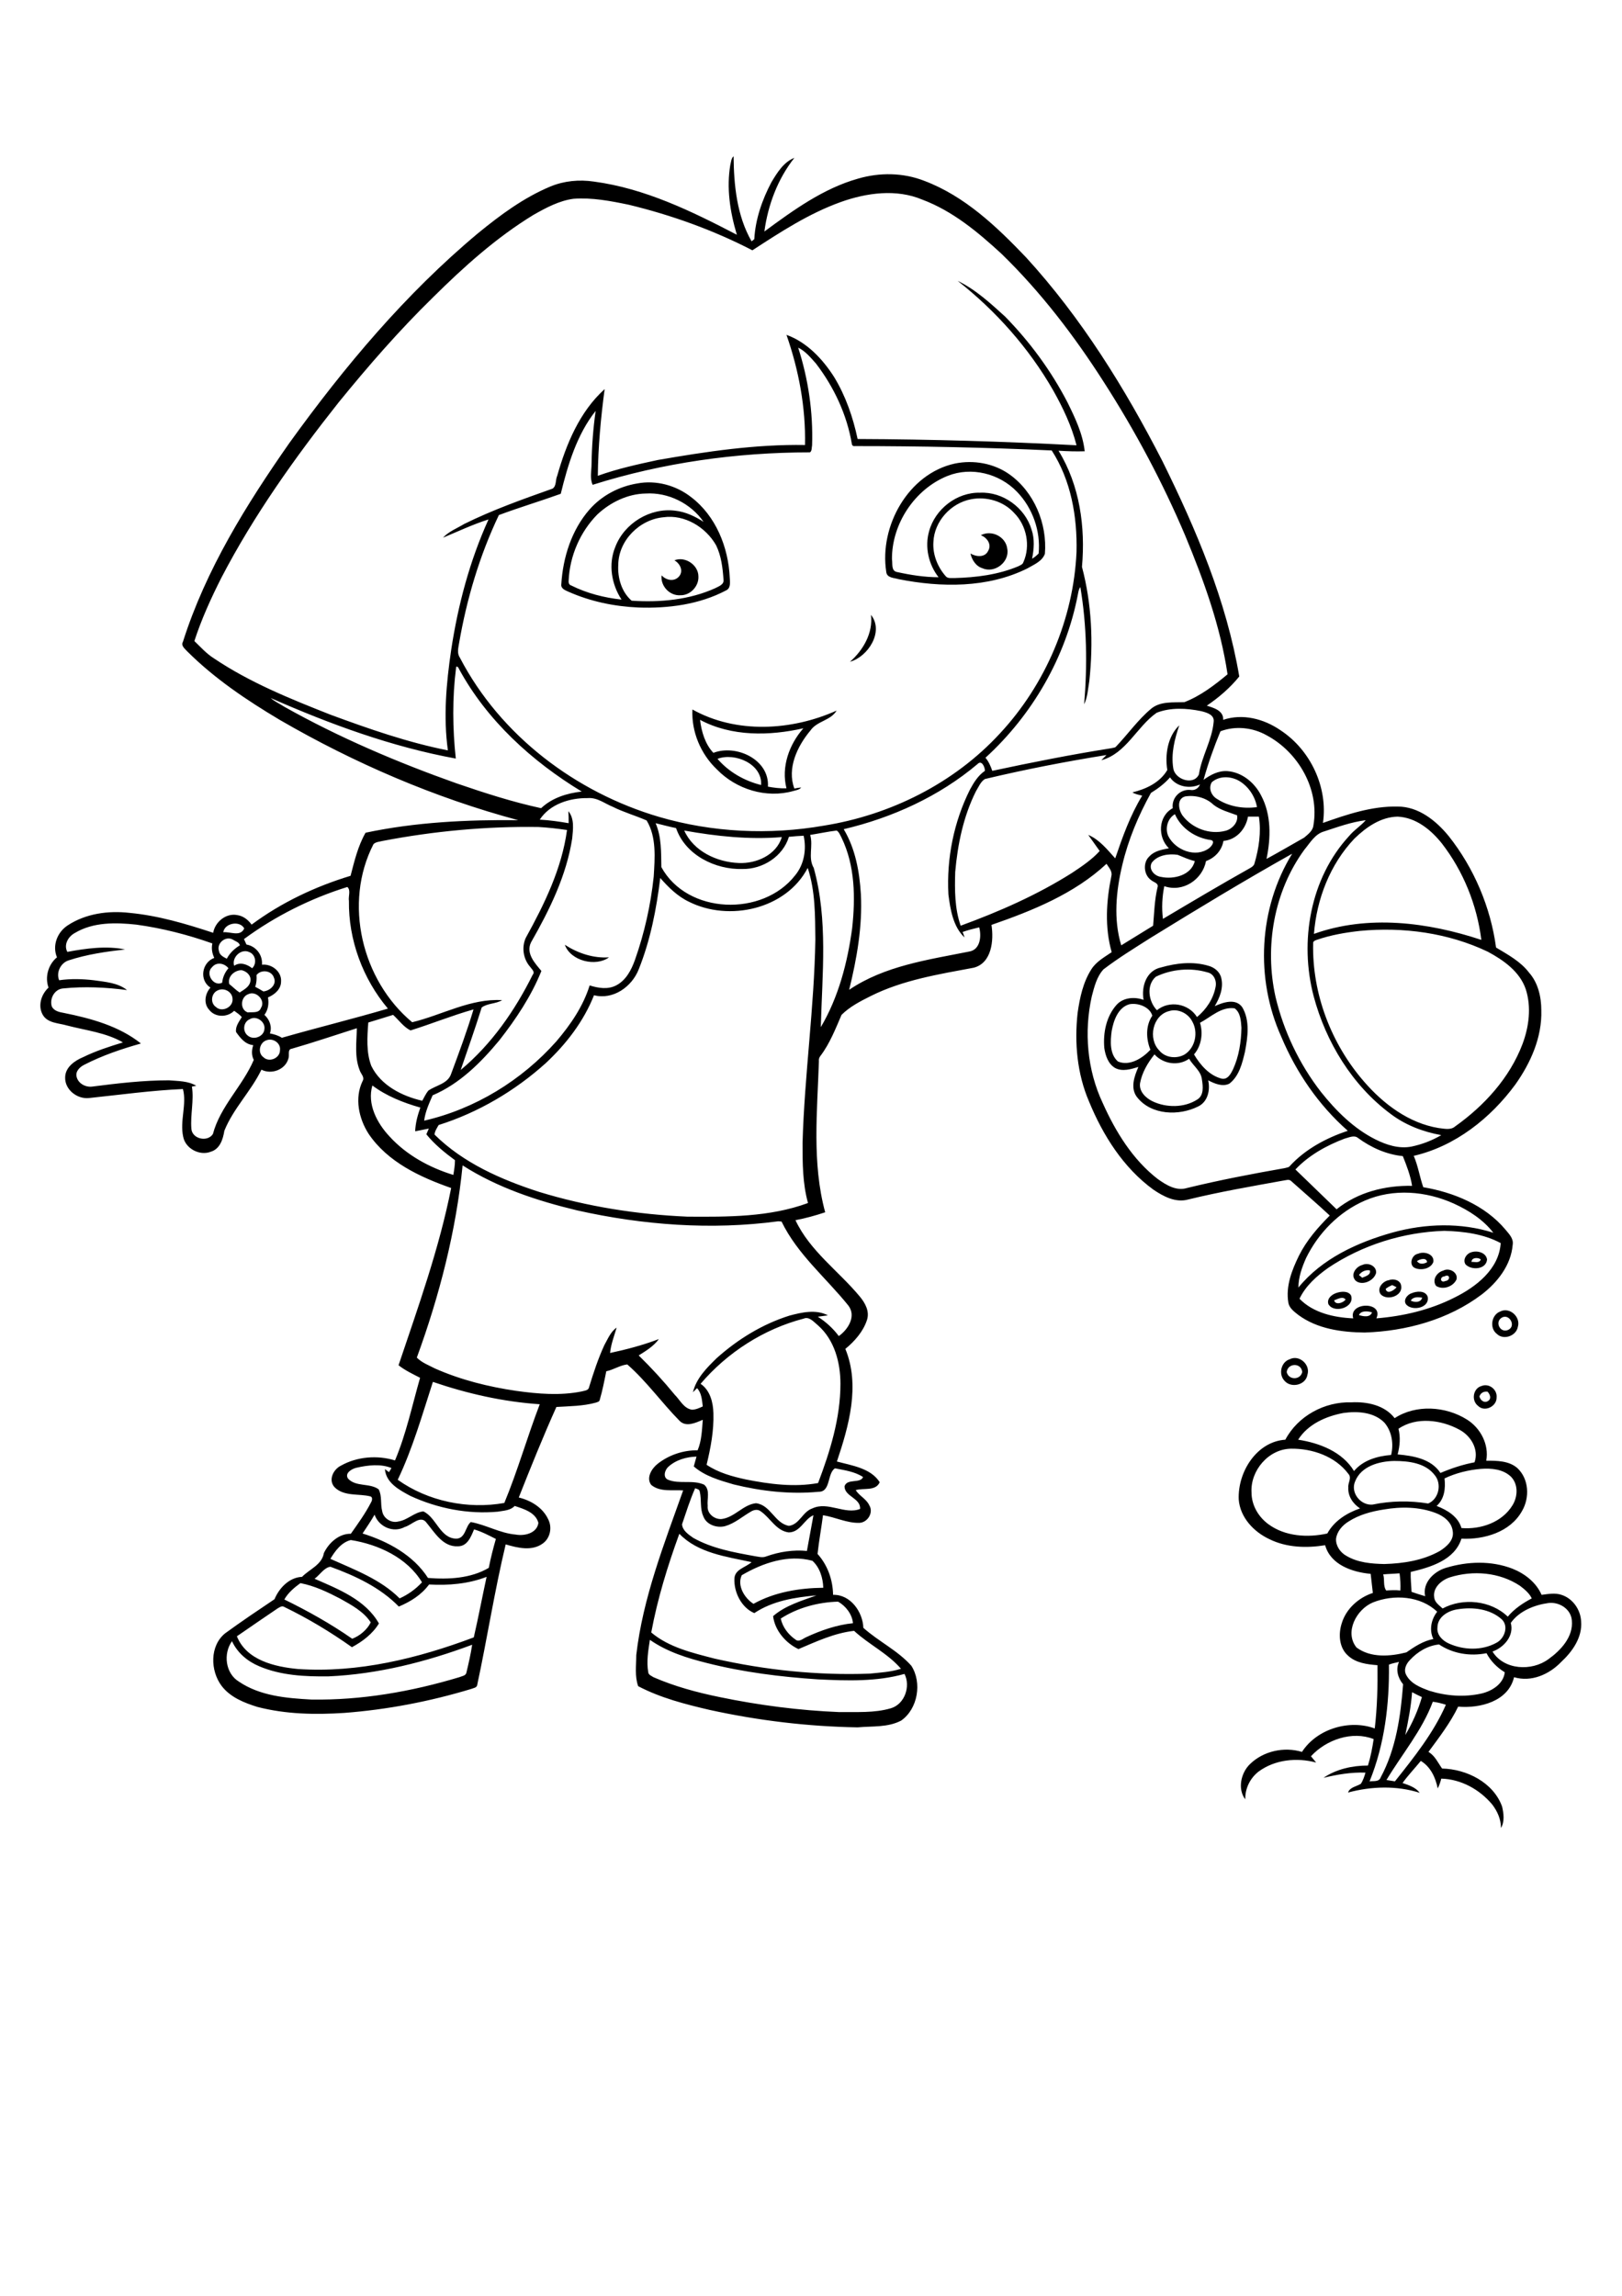 <?xml version="1.0" encoding="utf-8"?>
<!-- Generator: Adobe Illustrator 21.0.2, SVG Export Plug-In . SVG Version: 6.00 Build 0)  -->
<svg version="1.2" baseProfile="tiny" id="Layer_1" xmlns="http://www.w3.org/2000/svg" xmlns:xlink="http://www.w3.org/1999/xlink"
	 x="0px" y="0px" viewBox="0 0 595 842" overflow="scroll" xml:space="preserve">
<g>
	<path d="M525.6,624.1c-3.9,10.5-11.3,19.2-17,28.7c1,0.2,2.1,0.3,3.1,0.5c7-8.8,14.2-17.8,18.7-28.1
		C528.8,624.7,527.2,624.3,525.6,624.1 M518,620.6c-0.4,5.3-1.4,10.5-2.5,15.7c2.6-4.3,4.7-9.1,6.1-13.9
		C520.3,621.8,519.1,621.2,518,620.6 M509.5,610.5c0.2,14.5-1.6,29.3-7.1,42.8c1.4-0.2,3.5,0.3,4.1-1.5c5.6-10.4,7.3-22.4,8.2-34.1
		c-1.9-2.3-2.8-5.4-1.5-8.2C512,609.8,510.7,610,509.5,610.5 M517.3,608.7c-1.4,1.4-2.5,3.5-1.5,5.5c1.7,3.3,5.3,4.7,8.6,5.9
		c6.1,1.9,12.7,2.4,19,1c3.9-0.9,8.1-3.5,8.6-7.8c-2.8-1.7-5.2-4.1-6.7-7c-6,1.2-12.3,0.2-17.4-3.2
		C523.7,603.5,520,605.8,517.3,608.7 M534.7,590.2c-3.5,0.5-7.4,2.8-7.4,6.7c-0.3,2.8,2,4.9,4.3,5.9c5.4,2.4,12,2.6,17.3-0.3
		c3-1.5,4.7-6.2,1.9-8.7C546.5,590,540.2,589.3,534.7,590.2 M554.2,595.2c1.3,4.7-2.5,9-6.7,10.5c4.2,6.8,14.4,7.3,20.5,2.8
		c4.5-3.2,9.2-8.2,8.6-14.2c-0.3-4.2-4.6-6.9-8.6-6.4C562.9,588.6,557.3,590.8,554.2,595.2 M503.6,587.7c-6,2.5-10.5,10.9-6,16.5
		c5.2,3.9,12.4,3.3,18.3,1.8c3-2.1,6.2-4.2,9.9-4.9c-1.6-3.3-0.8-7.2,1.4-10C521.2,585.3,511.3,584.6,503.6,587.7 M531.8,578.5
		c-3,1-6.2,3.7-5.7,7.2c0.1,1.9,1.8,3,3.1,4.2c7.4-4,17.7-3,23.9,3c2.4-2.9,5.6-5,8.8-6.7c-0.9-1.9-2.6-3.3-4.3-4.6
		C550.1,576.6,540.3,575.8,531.8,578.5 M507.4,577.4c0.6,1.9-0.1,4.3,1.1,5.9c1.7-0.1,3.4-0.2,5.2,0c0.1-2.1,0-4.2-0.3-6.3
		C511.3,577.2,509.4,577.2,507.4,577.4 M507.6,553.6c-4.5,0.7-9,1.9-12.9,4.4c-2.3,1.4-4.3,3.7-4.6,6.4c-0.1,2.6,1.6,5,3.8,6.2
		c4.2,2.5,9.2,2.9,13.9,3c7-0.2,14.2-1.3,20.4-4.8c2.5-1.6,5.3-4,4.7-7.3c-0.4-3.3-3.3-5.5-6.2-6.6
		C520.7,552.6,514,552.5,507.6,553.6 M529.9,542.2c0.4,3.6,0,7.5-2.9,10.1c3.9,1.5,7.9,3.9,9.1,8.1c7.1,0.6,14.9-2.1,18.7-8.3
		c2-3.2,2.2-7.7-0.5-10.5c-2.9-2.8-7.2-3.2-11.1-2.9C538.7,539.1,534.1,540.2,529.9,542.2 M511.4,535.8c-5.5,0.1-12.1,1.9-14.3,7.5
		c-1.8,4.1,2,8.9,6.4,8.5c6.7-1.4,13.7-1.5,20.4-0.4c3.9-1.6,5.1-7.2,2.4-10.4C522.9,536.5,516.7,535.8,511.4,535.8 M459.1,547.4
		c0,4.6,2.5,8.9,6.2,11.6c6.1,4.5,14.4,5,21.6,3.4c2.5-4.6,7.1-7.5,12-9.2c-2.6-1.7-4.5-4.5-4.3-7.7c-0.2-1.7,1.4-3.5,0-5
		c-4.8-6.4-13.2-9.3-21-9.2C465.3,531.4,458.6,539.4,459.1,547.4 M513,524c0.8,3.1,0.5,6.3-0.3,9.4c5.7,0.5,12.3,1.6,15.7,6.8
		c4-1.7,8.2-3.1,12.5-3.9c1.7-4.8-1.4-9.8-5.6-12C528.7,520.7,519.5,519.5,513,524 M476.2,528c7.8,1.2,16.2,4.4,20.5,11.5
		c3.3-4,8.6-5.5,13.6-5.9c1-4,0.3-8.7-2.5-11.9c-3.9-3.9-9.9-4.2-15-3.5C486.4,519.4,479.8,522.3,476.2,528 M471.5,528
		c4.6-8.7,14.4-14,24.2-13.7c5.7-0.3,12.2,1,15.9,5.8c7.8-5.1,18.7-4.4,26.5,0.5c5,3.1,8.2,9.2,7.1,15.1c3.9,0,8.3,0,11.4,2.7
		c4.3,4,4.6,10.9,1.7,15.8c-4.3,7.7-13.9,10.5-22.2,10.1c-2.5,7.9-11.4,10.5-18.6,12.2c-0.1,2.4,0.2,4.9,0.3,7.3
		c1.7,0.6,3.3,1.1,5,1.6c-1.1-4.9,3.2-9.1,7.6-10.4c7.9-2.4,16.6-2.7,24.4,0.3c4.5,1.8,8.7,5,10.7,9.6c2.4-0.3,4.9-0.8,7.3,0
		c4.1,1.3,7,5.4,7.2,9.7c0.5,5.9-3.2,11.1-7.3,14.9c-4.4,4.6-11,7.5-17.3,5.6c-2.1,8.9-12.5,11.5-20.5,10.8c-2.9,6-7,11.3-10.9,16.6
		c2.4,1.4,3.5,4,5,6.1c9,0.2,18.8,5.1,22,13.9c0.6,2.5,1,5.6-0.4,7.9c0-3.2-1.3-6.1-3.2-8.6c-4.6-5.5-11.4-9.3-18.7-9.5
		c-0.3,1.2-0.7,2.4-1.3,3.6c-0.8-4-2.6-7.9-6.2-10.1c-2.2,2.7-4.7,5.3-6.7,8.1c2.3,0.8,4.8,1.6,6.3,3.6c-8.5-2.7-17.7-2.4-26.3-0.1
		c0.7-2,3.1-2.2,4.7-3.2c0.8-1.2,1.3-2.7,1.7-4.1c-5.2-0.2-10.4,0.7-15.4,1.9c4.7-3.2,10.6-4.5,16.3-4.5c1-3.2,1.6-6.4,2.1-9.7
		c-7.9-3.1-17.4,0.2-23,6.3c0.6,0.8,1.3,1.5,1.9,2.3c-7.1-1.9-15.1-1.1-21.1,3.3c-3.1,2.4-5,6.2-4.9,10.2c-2.9-3.8-1.6-9.7,1.7-12.9
		c4.9-4.8,12.5-6.5,19.1-4.5c5.5-8.5,17.4-12,26.7-8.6c0.9-7.7,1.1-15.5,1-23.2c-3.8-0.3-7.9-0.8-10.8-3.5
		c-3.3-2.9-3.6-7.9-2.3-11.9c1.6-5.3,6.2-9.4,11.4-11.1c-0.3-2.3-0.5-4.7-0.8-7c-6.7-0.6-14.7-3.3-16.7-10.5
		c-6.8,1.1-14.1,0.9-20.4-2.2c-5.8-2.7-10.8-8-11.3-14.6C454,539.8,461,528.7,471.5,528 M542.7,512.1c0.3,1.5,1.9,2.7,3.3,1.6
		c1.2-0.9,0.5-2.4-0.3-3.3C544.3,510.2,543.2,510.8,542.7,512.1 M543.5,508.3c2.7-1.1,5.8,1.3,5.5,4.2c0.1,3.3-4.4,5.5-6.8,3.1
		C539.6,513.6,540.4,509.1,543.5,508.3 M472,503.2c0.7,3,5,3,5.7,0C477.4,499.7,472.4,499.8,472,503.2 M473.1,498.5
		c3.5-1.8,7.7,2,6.5,5.7c-0.6,3.8-6,5-8.4,2.2C468.9,504,469.9,499.5,473.1,498.5 M550.8,483.3c-2.6,1.7-0.3,5.8,2.5,4.4
		C556.3,486.3,553.6,481.5,550.8,483.3 M550.3,481c3.5-1.8,7.6,2,6.5,5.6c-0.6,3.4-5.3,5-7.7,2.6C546.3,487.1,547.1,482.2,550.3,481
		 M517.5,477c1.4,0.7,3.7,0.8,4.2-1.1C520.2,475.7,518.4,475.5,517.5,477 M517.8,474.3c1.8-0.8,5-1.1,5.9,1.2
		c0.9,4.1-5.3,5.4-7.7,3.1C514.5,477.1,516.1,474.8,517.8,474.3 M489.4,476.9c0.5,1.9,3.4,0.9,4.2-0.3
		C492.6,475.3,490.7,476.4,489.4,476.9 M490.5,474.1c1.6-0.5,4.1-0.7,5.1,1c1.5,4.4-6.2,6.8-8.3,3.2
		C486.6,476.2,488.7,474.6,490.5,474.1 M508.3,472.7c0.5,2.2,3.1,0.5,4-0.6c-0.6-0.3-1.1-0.6-1.6-0.8
		C509.8,471.7,509,472.1,508.3,472.7 M509.5,469.5c1.7-0.7,4.3,0,4.5,2.1c0.6,3.7-5,5.5-7.4,3.2
		C504.8,472.7,507.2,469.8,509.5,469.5 M529.9,468.1c-1.9,0.1-1.6,2.6,0.3,1.7C532.2,469.6,531.9,467,529.9,468.1 M529.4,466
		c2.2-1.2,5.5,0.6,4.9,3.2c-1.2,2.7-5,4-7.5,2.4C525.2,469.4,527.1,466.6,529.4,466 M498.5,467.6c0.4,0.3,0.8,0.7,1.2,1
		c1.1-0.5,3.3-1,2.8-2.7C500.9,465.6,499.4,466.4,498.5,467.6 M499.8,463.9c2.1-1,5.2,0.4,5,2.9c-0.7,2.9-5.1,4.9-7.5,2.9
		C495.2,467.5,497.4,464.5,499.8,463.9 M519.8,462.5c0.8,1.3,2.5,1.1,3.7,0.4C523.3,461,520.8,461.8,519.8,462.5 M520.2,459.8
		c2.2-1,6,0.1,5.6,3c-0.9,2.5-4.4,3.2-6.6,2.3C516.7,464.2,517.7,460.2,520.2,459.8 M539.8,462.8c1.1-0.1,2.9,0.6,3.4-0.9
		C542.3,461.1,539.8,461.1,539.8,462.8 M539.6,459.3c2.2-0.8,5.5,0,5.9,2.6c-0.3,3.7-5.7,4.1-7.9,1.8
		C536.5,462,537.9,459.8,539.6,459.3 M418.2,397.3c-0.4,3,2.1,5.4,4.6,6.6c5,2.4,11.6,2.4,16.3-0.6c2.6-1.5,2.2-4.9,1.8-7.4
		c-0.3-3.1-3.2-5-4.7-7.6c-4,2.8-9.5,1.9-12.7-1.6C421,389.8,418.9,393.4,418.2,397.3 M428.9,370.8c-6.1,1.5-7.9,10.2-3.6,14.5
		c2.2,2.7,6.4,3.1,9.3,1.4c3.9-2.5,5-8.1,2.8-12C435.9,371.6,432.1,369.8,428.9,370.8 M440.2,375.1c1.2,3.9,0.5,8.5-2.2,11.6
		c2.3,3.9,5.7,7.8,10.2,8.9c2.2,0.4,3.3-1.8,4.1-3.4c2.2-4.8,3-10.1,3.1-15.3c-0.2-2.5-0.3-5.5-2.5-7.1
		C448,369.1,444.2,373,440.2,375.1 M414.3,368.3c-4.2,1.2-5.8,6-6.5,9.8c-0.5,3.7-0.8,8.5,2.3,11.2c4.3,1.8,9-1.2,11.9-4.3
		c-1.6-4-1.8-8.8,0.7-12.5C421.8,369.3,417.5,367.7,414.3,368.3 M424,358.2c-3.6,3.1-2.7,9.1,0.4,12.3c4.5-3.7,11.6-2.5,14.7,2.5
		c3.4-2.8,6-6.7,6.8-11c0.5-2.3-0.6-4.9-3-5.4C436.8,354.8,429.8,355.4,424,358.2 M425.9,354.8c5.6-1.6,11.7-2.3,17.4-0.6
		c2.2,0.6,4.2,2.2,4.7,4.5c0.9,3.6-0.6,7.3-2.4,10.3c3.1-1.4,7.7-3,10.1,0.4c2.9,4.9,2,11,1,16.3c-1,4.2-2.1,8.9-5.7,11.7
		c-2.5,1.3-5.5,0-7.8-1.2c0.8,3.5-0.1,7.9-3.7,9.6c-7,3.5-17.1,3.2-22.3-3.3c-2.7-3.3-1.1-7.8,0.4-11.2c-2.7,0.8-5.8,1.8-8.5,0.4
		c-2.6-1.5-3.6-4.6-4-7.3c-0.5-5.6,0.7-11.7,4.6-16c2.5-2.6,6.5-2.9,9.8-1.7C418.6,361.7,420.6,355.9,425.9,354.8 M207.2,346.5
		c4.8,3.1,10.5,5,16.2,4.6C218.5,354.7,209.3,352.4,207.2,346.5 M263.2,278.3c4.1,4.8,9.9,8.1,16,9.6
		C279.7,280.1,269.5,275.9,263.2,278.3 M256.8,264c0.5,4.3,1.9,9,4.9,12.1c8.3-3.2,20.6,2.4,20,12.4c2.2,0.4,4.5,0.7,6.8,0.6
		c-2-7.8,1-16.1,6.2-22C282.3,269.9,268.4,270.2,256.8,264 M254,260.2c16.1,9,36.4,7.8,52.9,0.4c-2.2,3.7-7.2,3.8-9.6,7.3
		c-4.8,5.7-8.7,13.9-5.9,21.3c0.8-0.2,1.6-0.3,2.5-0.4c-0.7,0.9-1.9,1-2.9,1.3c-9.9,2.8-20.9-0.6-28-7.9
		C257,276.5,253.6,268.3,254,260.2 M319.5,225.5c4.9,6.1-1.1,15.4-7.7,17.2C316.7,238.4,320.3,232.1,319.5,225.5 M247.4,205.5
		c3.9-1.6,8.8,1.7,8.8,5.9c0.2,3.6-3,7-6.6,6.9c-3.9,0.3-7.4-3.4-6.9-7.3c1.6,1.8,4.6,2.5,6.4,0.4
		C250.8,209.4,249.5,206.7,247.4,205.5 M359.8,196.3c3.9-2.1,9.2,0.5,9.7,5c0.9,4.8-4.6,9.1-9.1,7.1c-2.4-0.7-3.9-3.1-4.4-5.4
		c2,1.2,5.3,1.6,6.5-1C363.9,199.6,362,197.1,359.8,196.3 M243.4,189.7c-8.8,0.8-16.5,8.5-16.6,17.4c-0.3,4.8,1.2,10,4.9,13.2
		c10.4,0.7,21.2-0.3,30.7-4.6c1.3-0.7,3.3-1.3,3-3.2c-0.3-4.2-0.8-8.6-2.7-12.5C258.9,193.3,251.1,188.6,243.4,189.7 M219.1,188.7
		c-6.3,6.4-10.1,15.2-10.5,24.2c-0.1,0.7,0.1,1.6,0.9,1.8c5.8,2.9,12.1,4.5,18.5,5.2c-3.7-5.6-4.9-13-2.3-19.3
		c3.3-8.7,12.8-14.5,22-13.3c3.8,0.4,7.3,2.1,10.4,4.1c-4.7-6.8-13-10.9-21.2-10.4C230.3,181.1,223.9,184.2,219.1,188.7
		 M233.8,177.3c6.9-1.3,14.2,0.7,19.7,5c9.1,6.9,13.7,18.4,14.2,29.6c0.1,1.6,0.4,3.8-1.3,4.6c-9.8,5.2-21.3,6.7-32.3,6.3
		c-8.8-0.4-17.5-2.2-25.6-5.8c-1.1-0.5-2.8-1.1-2.6-2.7c0.6-9.9,3.8-20,10.4-27.5C220.8,181.7,227.1,178.4,233.8,177.3 M356.2,183.1
		c-7.4,1.4-13.5,8.1-13.8,15.7c-0.3,4.5,1.5,9.1,4.5,12.5c0.8,1,2.1,0.6,3.2,0.7c7.9-0.2,16-1.2,23.4-4.3c0.7-0.4,1.6-0.6,1.9-1.5
		c2.7-6,1.2-13.5-3.4-18.1C368.1,183.8,361.8,182,356.2,183.1 M347.7,174.5c-12.1,4.8-20.6,17.6-20.5,30.6c0.3,1.6-0.4,4.3,1.9,4.7
		c5,1.1,10.1,1.9,15.2,1.9c-3.7-4.7-5.1-11.1-3.5-16.8c2.2-8.2,10.2-14.4,18.7-14.2c8.4-0.4,16.5,5.5,18.9,13.5
		c1.2,3.5,0.9,7.2,0.2,10.7c0.9-0.5,1.7-1.2,2.4-1.9c0.8-8.2-2.2-16.7-7.9-22.6C366.6,173.6,356.3,171.1,347.7,174.5 M350.3,170
		c6.8-1.4,14.2-0.1,19.9,3.9c9.2,6.5,14,18.2,13.1,29.2c-1,2.8-4.1,4-6.5,5.4c-14.5,7.2-31.6,7-47.2,3.9c-1.6-0.5-4.3-0.4-4.5-2.7
		C322.5,193,333.2,173.7,350.3,170 M87.6,616.7c7.8,5.3,17.5,6.1,26.6,6.6c18.4,0.3,36.7-2.9,54.3-8.2c0.9-0.4,2.4-0.5,2.6-1.7
		c0.8-3.4,1.6-6.8,2.1-10.2c-16.9,6.3-34.6,10.8-52.7,11.6c-8.6,0.1-17.4-0.3-25.4-3.7c-4.3-1.8-8-4.9-10-9.2
		C81.8,606.5,82.7,613.7,87.6,616.7 M238.4,601.4c-0.6,3.9-1.3,8-0.6,11.9c0.1,1,1.2,1.3,1.9,1.8c7.8,3.4,16,5.6,24.3,7.3
		c14.5,3,29.2,4.9,43.9,5.5c6.3-0.1,12.8,0.4,18.9-1.4c5.1-1.5,7.3-8.1,5-12.6c-10.3,2.9-21.1,2.5-31.7,2c-13.7-0.9-27.4-2.6-40.8-6
		C252.1,608.1,244.7,605.8,238.4,601.4 M286.4,593.6c0.7,3.2,2.8,5.9,5.4,7.7c1.3,1.1,2.8-0.4,4-0.9c5.4-2.5,11.2-4.5,17.1-5.1
		c-0.3-3.3-2.7-6.4-5.5-7.9C300.1,587.6,292.6,589.6,286.4,593.6 M104.3,586.6c8.6,4.2,17,8.9,24.9,14.4c2.7-1,5.5-3.3,6.8-6
		c-2.6-4-7.1-6.4-11.2-8.7c-4.6-2.4-9.4-4.7-14.6-5.7C108,582.2,105.7,584.1,104.3,586.6 M115.4,579c8.7,3.8,18.7,7.7,23.6,16.4
		c-2.3,3.8-6,6.6-9.9,8.7c-7.9-5.6-16.2-10.6-24.9-14.8c-0.8-0.5-1.7,0.2-2.4,0.6c-5,3.4-10,6.8-14.9,10.2
		c3.5,8.8,13.9,11.2,22.4,12c22.1,1.5,44-3.9,64.5-11.6c1.7-7.4,3.1-14.8,4.7-22.2c-6.7,2.6-14,3.2-21.1,2.8
		c-2.8,3.8-6.8,6.3-11.1,8.1c-6.8-7-16-11.3-25.1-14.6C118.9,574.9,117.3,577.6,115.4,579 M272.1,577.7c-1.8,3.8,1,8.4,4.3,10.5
		c7.7-4.3,16.8-5.8,25.6-5.9c-0.1-3.6-1.3-7.5-4-9.9C289.1,570,279.8,573.2,272.1,577.7 M121.2,571.7c8.9,4,18.4,7.5,25.4,14.5
		c3.1-1.4,5.9-3.4,8.2-5.9c-5.4-9-16-13.9-26.1-15.5C125.3,565.6,122.9,568.8,121.2,571.7 M238.9,598.7c6.5,5.5,15.2,7.5,23.3,9.6
		c18.6,4.2,37.7,6.2,56.8,5.5c3.9-0.4,7.8-0.6,11.5-1.8c-4.8-5.6-11.8-8.9-17.2-13.9c-7.2,0.8-13.8,3.9-20.4,6.7
		c-4.7-2.2-8.7-6.9-9.3-12.1c4.5-3.9,10.4-5.6,15.9-7.6c-7.9,0.7-16.1,2-22.8,6.5c-4.7-2-7.5-7.6-7.3-12.6c0.1-3.5,4.1-4.1,6.3-6.1
		c-9.2-2-19.7-3.3-26.5-10.4C244.9,574.3,241.2,586.3,238.9,598.7 M133,562.4c9.3,2.9,18.6,7.9,24,16.3c7.5,0.6,15.7,0.2,22.3-3.7
		c0.7-3.6,1.6-7.1,2.6-10.6c-2.6-1.3-5.2-2.7-8-3.5c-1.1,2.6-2.4,6.2-5.9,6.2c-5.5,0.3-8.5-5-11.5-8.6c-2.2-3.1-5.4,0.8-8,1.5
		c-4.2,2.3-9.5,0-11.1-4.5C136.1,557.8,134.5,560.1,133,562.4 M255,545.8c-1.9,4.3-3.3,8.8-4.8,13.2c0.1,2.3,2.4,3.8,4.1,5
		c6.9,3.9,14.8,5.3,22.5,6.7c1.4,0.2,2.9,0.7,4.3,0.1c4.8-1.7,9.9-2.5,14.9-2c0.8-4.4,1.6-8.7,2.4-13.1c-3.4,1.4-4.8,6.3-9.1,6.3
		c-4.6-0.6-6.7-5.3-10.2-7.7c-1.1-0.9-2.6-0.6-3.7,0.1c-3.1,1.8-5.9,4.3-9.4,5.3c-3,0.8-6.9-0.5-8-3.6c-1.3-2.8-0.6-6.1-1.3-9
		C256.6,546.1,255.6,546.1,255,545.8 M130.7,538.3c-1.7,0.4-4.4,2-3,4c2.9,3.1,7.9,1.5,11.2,3.9c1.3,2.4,0.6,5.4,1.3,8
		c0.4,2.6,3.3,4.5,5.9,3.8c3.4-0.5,5.9-3.4,9.2-3.7c4.8,2.2,6.1,9.9,12.1,10c3.4-0.1,3.3-4.5,5.3-6.1c5.6,1,10.7,4.1,16.5,4.6
		c3.2,0.6,7.8-0.5,8.3-4.3c-1-3.8-5.3-5.1-8.7-6.2c-1.6,1.7-4,1.7-6.2,2.1c-11,1-22.1-1.2-32.1-5.8c-3.9-2.1-8.9-4.7-9.3-9.8
		c0.4,0.3,1.1,0.8,1.5,1.1c0.3-0.5,0.6-1,0.9-1.5C139.8,536.8,135,537.3,130.7,538.3 M245.1,538c-1.3,1.2-2,3.9,0,4.7
		c4.2,1.7,9-0.1,13.2,1.8c2.3,1.9,1,5.2,1.3,7.8c-0.3,2.8,2.5,5,5.1,4.8c4.8-0.6,7.9-5.3,12.6-5.8c5.4,0.6,6.9,7.4,12.1,8.3
		c3.9-0.5,5-5.2,8.6-6.4c5.7-2.7,11.9,2.4,17.5,0.2c0.3-4-5.7-4.5-5.7-8.3c0.9-3,5.8-0.9,6.8-3.4c-3-2-6.8-2.5-10.3-3.2
		c-2.9,1.8-1.5,8.7-6,8.6c-10.4,1-21-0.2-31.2-2.7c-5.1-1.5-10.5-3-14.6-6.6c0.3-1.2,0.7-2.4,1-3.6
		C251.8,534.3,247.9,535.4,245.1,538 M145.9,542.7c11.1,7.9,25.7,10.9,39.1,8.5c4.9-11.8,8.4-24.2,13-36.2
		c-13.4-0.9-26.6-3.9-39.2-8.2C154.9,518.8,151.4,531.2,145.9,542.7 M294.8,483.6c-14.6,3.8-28,12.4-37.8,23.9
		c3.5,2.4,4.6,6.8,4.7,10.8c0.2,6.4-1,12.7-2.5,18.9c4.3,2.9,9.4,4.3,14.5,5.4c8.6,1.7,17.6,2.9,26.4,1.3
		c4.4-11.6,8.2-23.8,8.2-36.4c0-7.8-2.2-16.1-8.2-21.4C298.6,484.9,296.9,482.7,294.8,483.6 M498.5,482.3c1.6,0.5,4.1,1,4.8-1
		C501.7,480.8,499.2,480.6,498.5,482.3 M487.2,465c-4.2,3-8.2,6.5-10.5,11.3c5,5.2,12.7,6.9,19.7,7.2c-1.8-6.1,11.3-6.3,8.5,0
		c9.9-0.8,19.7-3.1,28.6-7.6c7.9-3.9,16.4-10.4,17-20c-6.3-3.4-13.7-4.3-20.7-4.5C514.7,451.9,499.7,456.6,487.2,465 M500.7,440.3
		c-9.5,4.1-17.1,11.9-21.6,21.1c-1.5,3.4-2.8,7-2.8,10.8c8.6-10.6,21.7-16.6,34.6-20.2c12-3.3,25-3.7,36.9,0.1
		c-3.7-4.8-9-8.2-14.5-10.7C523.1,436.8,511.1,435.8,500.7,440.3 M169.7,427.4c-2.4,24.1-8.5,47.8-16.8,70.5c1.9,1.9,4.4,2.8,6.7,4
		c9.5,4.2,19.6,6.7,29.8,8.2c7.9,1.1,16.1,1.8,24,0.2c1-0.3,2.5-0.3,2.7-1.6c1.6-5.2,3.3-10.4,5.6-15.4c1.3-2.3,2.3-4.9,4.5-6.4
		c-0.9,3.1-2.1,6.1-2.4,9.3c6.1-1.3,12.1-2.9,17.9-5.1c-1.9,2.6-4.7,4.3-7.4,6c4.7,4.6,9.1,9.4,13.2,14.4c2,2,3.3,5,6.3,5.5
		c1.4,0,2.7-0.6,4-1.2c-0.3-2.3-0.4-4.9-2.1-6.7c-0.5,0.5-1,1-1.5,1.5c1.2-5.1,5.1-9,8.7-12.5c7.7-6.9,16.8-12.5,26.7-15.6
		c4.5-1.2,9.7-2.4,14.1-0.1c-1.2,0.2-2.4,0.3-3.7,0.5c3,1.9,5.6,4.3,7.7,7.1c3.4-2.4,6.5-7.3,3.5-11.2
		c-8.2-10.2-18.7-18.8-24.5-30.8c-0.3,0-0.9-0.1-1.2-0.1c-24.6,3.3-49.7,1.4-73.8-4C197.1,440.4,182.5,435.6,169.7,427.4
		 M493.2,417.6c-6.6,2.5-13.1,6.1-18,11.3c5,4.9,10.1,9.7,15.1,14.6c7.8-6.3,17.9-8.8,27.7-8.6c-0.6-3.8-2-7.4-3.4-10.9
		c-6-0.6-11.6-3.1-16.5-6.7C496.7,416.2,494.8,417.2,493.2,417.6 M136.6,398.1c-2,6.8,1.7,13.8,6.3,18.7
		c6.2,6.8,14.6,11.4,23.4,14.1c0.3-1.8,0.6-3.6,0.6-5.4c-3.8-2.8-7.5-5.8-10.5-9.5c0.3-0.7,0.6-1.4,0.9-2.1c-1.7,0.3-3.3,0.7-5,1
		c0.1-3,0.9-5.9,1.9-8.7C147.9,404.4,141.8,402,136.6,398.1 M97.8,381.5c-2.6,0.8-3.4,4.6-1.2,6.2c2.1,2.1,6.1,0.4,6.1-2.5
		C103.1,382.6,100.2,380.6,97.8,381.5 M91.6,373.8c-2.4,1-2.7,4.5-0.7,6c2.1,1.8,5.9,0.4,6.1-2.4C97.4,374.7,94,372.3,91.6,373.8
		 M150.6,377.9c-2.5-1.2-4.3-3.8-6.4-5.7c-3,0.9-6,1.9-9.1,2.8c-0.4,5.3-0.8,10.9,1.1,15.9c3.5,7.2,11.3,11.1,18.7,12.8
		c0.7-1.2,1.3-2.6,2.2-3.7c2.8-2,7.2-2.5,8.4-6.2c2.9-7.8,5.8-15.6,8.2-23.6C165.9,372.4,158.3,375.5,150.6,377.9 M91.1,364.6
		c-2.9,1-3.2,5.7-0.2,6.7c1.6-0.2,4.1,0.4,4.8-1.6C97.6,366.9,93.9,363.2,91.1,364.6 M79.9,363.2c-2.4,1-2.9,4.6-0.7,6.1
		c2.2,2.1,6.4,0.1,6.1-3C85.2,363.7,82.2,362.1,79.9,363.2 M94.1,357.6c0.1,1.5,0,3-0.5,4.3c1,0.5,2,1.1,3,1.7c2.4-0.2,5-2.5,3.9-5
		C99.7,355.9,95.8,355.4,94.1,357.6 M84.1,360.9c1.3,1,2.4,2.2,3.8,3.1c1.5-1,3.5-2,3.9-3.9c0.6-2.1-1.3-4-3.3-4.3
		C86,355.9,83.4,358.1,84.1,360.9 M77.8,354.7c-2.6,2.3,0.5,7.3,3.7,5.7c0.2-2,1-3.8,2.3-5.3C82.3,353.2,79.4,352.7,77.8,354.7
		 M85.9,354.2c2.1-1.5,4.7-0.6,6.6,0.9c1.8-1.7,1.3-5-1-5.9C88.5,347.7,84.9,351.1,85.9,354.2 M80.3,348.7c0.2,1.6,1.7,2.3,2.9,2.9
		c1.1-2.1,2.8-3.7,4.8-4.9c-0.3-1.2-1.7-1.5-2.6-2.1C82.8,343.1,79.4,345.9,80.3,348.7 M498.9,341.4c-5.4,0.6-10.7,1.5-15.9,3.3
		c-0.6,0.2-1.4,0.5-1.3,1.3c-0.4,18.4,6.6,36.8,18.7,50.7c7.1,8.2,16.4,15.2,27.3,17c2,0.2,4.4,0.9,6.1-0.6
		c10.7-7.6,20-17.8,24.7-30.2c2.4-6.4,3.3-13.6,1.2-20.1c-2.2-6.5-8.2-10.7-14-13.8C531.2,342.1,514.7,339.9,498.9,341.4
		 M81.9,341.9c2.6-0.3,6.2,1.8,7.7-1.4C88,337.5,82.4,338.5,81.9,341.9 M27.4,342.2c-2.4,1.3-4.1,4.3-2.7,6.9
		c6.9-1.3,14.3-2.3,21.2-0.9c-7,0.8-14,1.8-20.7,4c-2.9,0.9-4.7,4.4-3.5,7.3c4.2-0.6,8.5-0.5,12.7,0c4.2,0.6,8.8,0.9,12.2,3.6
		c-7.7-1-15.6-1.4-23.4-0.6c-3.2,0.2-5.1,3.8-4.2,6.6c0.8,1.7,2.8,2.1,4.5,2.4c9.9,2,20.2,4.8,28.2,11.2c-7.1,2-14.2,4.4-20.8,7.8
		c-1.6,0.8-3.3,2.4-2.8,4.4c0.6,2.5,3.3,3.9,5.7,3.6c9.4-1.2,18.7-2.3,28.2-2.3c3.4,0.3,7,0.2,10,2c-0.4,0.1-1.2,0.2-1.6,0.3
		c0.8,5.1-0.6,10.3-0.2,15.4c0.2,3.8,5.9,5.1,7.9,2c2.7-10.2,10.9-17.6,15-27.2c-0.9-1.7-0.8-3.6-0.2-5.4c-3-0.3-4.7-2.6-6.3-4.8
		c-0.3-2.1,1.1-3.8,2.1-5.5c-0.8-0.9-1.8-1.6-2.8-2.3c-2.5,2.5-7,2.5-9.2-0.4c-2.1-2.3-1.5-5.9,0.5-8.1c-4.2-2.7-3.2-9.2,1.4-10.9
		c-0.8-1.7-1.1-3.5-0.7-5.3c-9-3.2-18.4-5.6-27.9-6.9C42.5,338.3,34.2,338.1,27.4,342.2 M89.5,344.4c0.3,0.7,0.6,1.3,0.9,2
		c3.5,0.6,6,3.8,5.7,7.4c3.5-0.4,7.3,2.5,7,6.2c0,2.8-2.4,4.8-4.8,5.8c0.4,2.2,0.1,4.5-1.3,6.4c1.9,1.7,2.9,4.4,2,6.8
		c1.5,0.3,3,0.7,4.4,1.6c12.9-3.7,26-6.9,38.9-10.7c-9.2-10.9-14.5-25.2-14.3-39.5c-0.3-1.6,0.8-4-0.6-5.1
		C113.9,329.5,100.9,336,89.5,344.4 M252.7,330.7c-4.2-2-7.5-5.3-10.5-8.7c-1.4,11.4-3.6,22.8-7.9,33.5c-2.5,6.4-9.4,11.3-16.4,9.5
		c-3.8,9.6-10.2,17.9-17.7,24.9C189,400,175.5,408,160.9,412.6c-0.6,1.1-1.4,2.2-1.5,3.5c10.5,10.4,24.4,16.5,38.3,21
		c17.6,5.4,36,8.3,54.4,9.1c14.8,0.1,30.2,0.2,44.3-5c-2-7.2-2-14.7-2-22c0.7-24.9,4.3-49.7,4.7-74.7c-0.1-8.8,0-17.7-2.8-26.2
		C288.4,333.5,267.4,338.1,252.7,330.7 M422,344c-5.8,3.7-11.7,7.3-17.2,11.5c-2.5,2.7-3.4,6.5-4.3,9.9c-2.9,13-1.7,27,4,39.1
		c4.7,10.5,11,20.8,20.2,27.9c3.1,2.2,6.8,4.5,10.7,3.3c11.9-2.9,23.9-5.2,35.9-7.3c0.6-0.2,1.3-0.2,1.7-0.6
		c5.7-6.3,13.4-10.4,21.4-13.1c-10.7-9.4-18.9-21.4-24.4-34.5c-9.6-21.3-8.3-47.1,4-67.1C456.5,322.9,439.2,333.4,422,344
		 M422.5,316.4c-1.3,2.4,1,4.9,3.4,5.2c4.7,1,11.1-0.6,12.4-5.8c-2.2-0.5-4.3-1.5-6.3-2.3C428.7,313,424.6,313.6,422.5,316.4
		 M297.2,306.2c1.2,4.1-0.9,8.3,1.3,12.1c5.3,19,3.1,39,2.6,58.4c6.5-11,9.8-23.7,11.5-36.3c1.2-11.1,1.1-22.9-3.9-33.2
		c-0.5-0.9-0.9-2.1-1.8-2.6C303.6,305,300.4,305.7,297.2,306.2 M251,304.6c3.4,7.6,12,11.6,20,11.9c6.4,0.3,13.8-2.9,15.8-9.5
		C274.8,308,262.8,306.7,251,304.6 M140.4,308.4c-1.1,0.3-2.5,0.3-3.4,1.2c-11.1,21.6-4.3,49.9,14.2,65.3c10.9-2.6,21.4-8.8,33-8.1
		c-2.3,1.4-5.4,1.1-7.5,2.7c-2.4,7.7-5.1,15.3-7.7,22.9c11.3-9.4,19.9-21.8,26.4-34.9c1-1.1-0.4-2.1-1-3c-2.5-2.9-3.1-7.2-1.5-10.6
		c6.8-12.3,13.2-25.4,15.1-39.5c-3.4-0.5-6.9-0.9-10.4-1.1C178.5,303,159.2,304.8,140.4,308.4 M240.5,301.9c2.2,5.1,2,10.7,2.1,16.1
		c9.5,17.4,37.2,18.3,49.1,3c3.3-4,4.2-9.5,3.1-14.5c-1.8,0.1-3.6,0.2-5.4,0.4c-2.2,7.2-9.6,11.9-17,11.8c-10,0.3-21-5.1-24.4-15
		C245.5,303.2,243,302.5,240.5,301.9 M485.8,304.9c-3.4,0.9-5.2,4.2-7.3,6.7c-11.2,15.3-14.7,35.6-10.6,54
		c3,12.6,8.7,24.6,16.7,34.9c5.5,6.9,12,13.4,20,17.4c4,2,8.6,3.5,13.2,2.6c3.8-0.8,7.5-2.2,10.9-4.2c-6.7-1.2-13.2-3.7-18.6-7.8
		c-14.1-10.5-23.7-26.3-28.2-43.1c-5.3-20.1-1.3-43.3,13-58.8c1.8-2.2,4.3-3.7,6.1-5.8C495.6,301.5,490.7,303.3,485.8,304.9
		 M496.8,307.6c-8.9,9.4-13.8,22.1-14.8,34.9c19.8-7.1,41.8-4.3,61.4,2.2c-1.6-12.8-6.6-25.2-14.5-35.4c-4-5-9.5-9.5-16.2-9.8
		C506.5,299.6,501.1,303.4,496.8,307.6 M448.8,308.4c-0.6,3.5-3.1,6.2-6.4,7.4c-1.3,6.8-8.5,11.6-15.3,9.2c-0.8,3.9-1,8-0.5,12
		c10.6-6.3,21.2-12.6,31.9-18.6c0.7-0.4,1.5-0.9,1.7-1.8c1.6-5.5,2.5-11.4,1.6-17.1c-1.3,0-2.7,0-4,0
		C457,304.1,453.5,308,448.8,308.4 M428.6,306.7c2.6,5.1,10,8,14.9,4.4c0.8-0.6,2.4-2.5,0.8-3c-5.6-0.7-11-4.2-13.3-9.5
		C428.2,300.2,427.3,304,428.6,306.7 M198,300.6c3.6,0.2,7.1,0.7,10.6,1.3c0-1.5,0-2.9-0.1-4.4c2.3,2.8,1.7,6.7,1.4,10
		c-2.1,13.6-8.3,26.2-15.1,38.1c-2,4.1,1.5,7.7,3.8,10.5c-3.7,9.2-9.3,17.6-15.4,25.4c-6.8,8.2-14.6,16-24.5,20.2
		c-1.3,3-2.7,6-3.1,9.3c18.7-4.3,35.8-14.8,48.5-29.1c5.2-6.1,9.8-12.8,12.2-20.5c3.2,1,6.8,1.6,9.9-0.1c3.5-1.9,5.4-5.6,6.7-9.2
		c3.5-9.9,5.8-20.2,6.9-30.6c0.4-6.8,1.1-14.5-2.6-20.6c-4.1-1.8-8.4-3-12.4-5c-3-1.2-5.7-3.5-9.2-3.2
		C209,292.6,201.7,294.9,198,300.6 M434.7,292.1c-3.1,0.9-2.4,4.9-0.9,7c3.5,4.7,10,7.1,15.7,5.6c2.5-0.6,4.8-3.1,4.3-5.7
		c-2.9-1.1-6.2-1.9-8.7-3.9C442.4,292.5,438.3,291.5,434.7,292.1 M441.5,289.7C441.7,290,441.7,290,441.5,289.7 M444.5,286.9
		c-1.3,2.3-0.1,5,2.1,6.2c4.2,2.7,9.5,3.6,14.5,2.9c-0.7-4-3.2-7.7-6.7-9.7C451.3,284.6,447.2,284.5,444.5,286.9 M422.2,290.8
		c-4.6,8.3-8.3,17.1-10.5,26.4c-2.3,9.6-3.3,19.9-0.4,29.5c3.9-2.4,7.8-4.8,11.7-7.2c0.4-4.6,0.5-9.4,1.6-14
		c0.6-1.6-1.4-1.9-2.3-2.7c-2.8-1.9-3.1-6.5-0.7-8.7c1.8-2,4.6-2.5,7.2-3c-4.2-4-4-11.8,1.4-14.7c-0.5-3.7,2.6-7,6.4-6.7
		c1.6,0.3,3-0.5,3.6-2c-3.7,1.7-8.6,0.9-11-2.6C427.2,287.4,424.8,289.2,422.2,290.8 M358.6,280.2c-14.1,11.9-31.3,19.7-49.1,23.9
		c4.3,7.2,5.8,15.6,6.3,23.9c0.6,11.8-1.5,23.6-4.3,35c13-8.8,28.9-11,43.9-14c4.2-0.6,4.7-5.6,3.8-8.9c-2.1,0.5-4.1,1-6.1,1.7
		c0.3,0.6,0.5,1.3,0.7,2c-4.2-4-5.2-10.3-5.9-15.8c-0.7-13.2,2-26.6,7.9-38.4c1.4-2.6,3-5.2,5.5-6.9
		C361.3,281.3,360.1,278.6,358.6,280.2 M447.7,268.2c-2.4,5.8-4.5,11.7-6.2,17.8c2.5-1.8,5.4-3.4,8.7-3.2c5.4,0.4,10,4.2,12.4,8.9
		c3.8,7.1,3.6,15.6,2,23.3c4.6-2.5,9.2-5.2,13.8-7.8c1.4-1.2,3.2-2.5,3.4-4.5c2.3-13.2-5.5-26.8-17.1-33
		C459.6,266.8,453.2,266.1,447.7,268.2 M424.3,261.4c-7.3,5.1-11.2,15-20.3,17.4c0.6-0.6,1.3-1.3,1.9-1.9c-15,2.4-29.9,5.3-44.6,8.8
		c-1.6,1-2.3,2.9-3.3,4.5c-4.6,9.2-6.7,19.4-7.6,29.6c-0.2,6.6-0.2,13.4,2,19.7c14.2-5.2,28.1-11.3,40.9-19.4
		c3.6-2.4,7.2-4.8,10.1-8c-1.4-2-2.8-3.9-4.2-5.9c4.1,1.7,7,5.4,9.9,8.6c2.7-7.9,5.5-15.8,9.9-23c-1.2-0.3-2.5-0.5-3.6-1.2
		c5-1.2,10.1-3.6,12.8-8.2c-0.9-5.6,0.1-12.3,4.4-16.4c-1.7,5-3.1,10.4-2.2,15.8c0.6,4.1,7.5,6.4,9.4,2.2c1-6.6,4.8-12.5,5.4-19.2
		c0.4-2.7-2.6-3.5-4.6-4C435.2,259.7,429.4,259.4,424.3,261.4 M167.3,244.9c-1.4,11-1.3,22.2-0.1,33.3
		c-23.5-4.3-46.1-12.6-67.9-22.2c1.5,1.3,3.3,2.1,5,3.2c20.1,11.3,41.5,20.4,63.2,28.1c10.2,3.5,20.4,6.8,31,9.1
		c4-3.8,9.5-5.5,14.9-6.1c-18.3-11.1-34.8-26.1-45.1-45.1C168.2,244.7,167.3,244,167.3,244.9 M292.8,127.5
		c3.7,11.5,5.5,23.7,5.1,35.8c-0.2,0.9,0,2.1-0.8,2.6c-26.9,0-54,3.8-79.7,11.9c-1.1-2.4-0.4-5.1-0.4-7.7c0.1-6.5,0.6-13,1.5-19.4
		c-6.9,8.7-10.2,19.8-12.8,30.4c-7.5,2.7-15.2,5-22.7,7.8c-7.1,14.9-11.8,30.8-14.6,47c-0.3,1.8-0.8,3.7,0.3,5.3
		c14.9,28.6,42.5,49.4,73.1,58.4c19.5,5.7,40.4,6.7,60.4,3.2c24.4-3.9,47.7-15.5,64.5-33.7c16.8-18,27.1-42.1,28.2-66.7
		c0.3-12.9-2-26.2-9.1-37.2c-24-1.1-48.1-1.6-72.2-1.6c-0.6,0.1-1-0.2-1.1-0.7c-1.8-10.8-6.6-21-13.2-29.6
		C297.5,131.3,295.5,128.8,292.8,127.5 M308.4,74.1c-11.7,4.2-22.1,11-32.4,17.7c-14.3-7.4-29.6-12.9-45.3-16.7
		c-6.7-1.4-13.5-2.7-20.3-2.2c-5.3,0.7-10.1,3.3-14.7,5.9c-13.6,8.3-25.5,19-36.8,30.2c-12.4,12.1-23.8,25.2-34.7,38.6
		c-16,20.2-31.1,41.4-43,64.3c-3.8,7.5-7.3,15.2-9.9,23.2c2.3,2.2,4.4,4.6,7.1,6.3c13.2,8.9,28.1,14.9,42.8,20.7
		c14.1,5.2,28.4,10.2,43.1,13.1c-1.7-12.2-0.6-24.6,1.2-36.8c2.5-16.5,6.8-32.7,13.7-47.9c-5.7,1.8-11.2,4.4-16.7,6.7
		c2.1-2.3,5.1-3.4,7.7-5c10.5-5.2,21.5-9.1,32.5-13c1.5-1,1-3.2,1.7-4.7c3.3-11.6,8.2-23.5,17.4-31.8c-1.4,10.5-2.4,21.2-2.5,31.8
		c7.2-2.6,14.6-4.2,22-5.8c17.8-3.1,35.9-5.8,54-5.5c0.3-13.8-2.3-27.5-6.8-40.4c7.5,2.7,13.3,8.9,17.5,15.5
		c4.2,6.9,6.9,14.7,8.6,22.7c26.8,0.1,53.5,0.9,80.3,2.3c-1.8-7.1-5-13.8-8.6-20.2c-8.9-15.5-21-29.1-35-40.1
		c6.6,3.2,12,8.2,17.4,13.1c9.1,9.3,16.9,19.9,22.9,31.5c2.8,5.7,5.6,11.5,6.3,17.9c-3.2,0.1-6.4,0-9.6-0.2
		c7.8,12.7,9.9,28,8.6,42.6c3.6,13.6,4.2,27.8,2.7,41.8c-0.5,2.9-0.6,5.9-1.9,8.6c1.2-14.3,1-28.8-1.4-43c-0.6,0.8-0.7,1.7-0.9,2.7
		c-4.4,23-16.7,44.2-33.9,59.9c1.2,1.4,1.9,3.1,2.5,4.8c14.5-3.1,29.1-6,43.7-8.3c0.6-0.2,1.3-0.1,1.7-0.6c4.4-4.6,8-9.8,12.9-13.9
		c3.4-2.8,8.1-2.2,12.2-2.4c5.9-2.3,11-6.2,15.8-10.2c-2.6-17.6-8.7-34.4-15.5-50.8c-8.3-19.6-18.4-38.5-29.9-56.4
		c-10.8-16.9-23.1-33-37.5-47c-8.7-8-17.9-15.7-29.1-19.9C328.8,69.2,317.9,70.7,308.4,74.1 M267.9,60.5c0.3-1.1,0.3-2.4,1.2-3.2
		c0.1,10.6,1.2,21.8,6.6,31.2c0.3-0.2,0.8-0.6,1-0.8c0.4-7.3,2.9-14.5,6.3-20.9c2.1-3.5,4.5-7.4,8.4-8.9c-6.1,7.7-9.7,17.3-11,27
		c10.6-7.8,21.6-15.8,34.4-19.4c7.9-2.3,16.5-2.2,24.2,0.8c14.9,5.6,26.6,16.8,37.4,28.1c20.3,22.2,36.3,48,50,74.7
		c12.4,25.1,23.5,51.2,28.2,79c-3.4,4.2-7.5,7.7-11.9,10.7c2.5,0.8,6.2,1.8,6,5.2c7.1-2.4,14.9-0.4,21,3.8c11,7.2,17.5,20.9,15.6,34
		c8.8-3.1,17.9-6.2,27.4-6c7.7,0,14.1,5.2,18.7,10.8c9.3,11.7,15.4,26.1,17.4,40.9c4.3,2.6,9,5.1,12.1,9.2c3.3,3.7,4.5,8.9,4.5,13.8
		c0.3,9.9-3.9,19.3-9.5,27.2c-9.1,12.4-22.1,22.7-37.3,26.2c1.6,3.7,2.2,7.8,3.5,11.5c11.2,1.9,22.6,6.6,30.1,15.5
		c1.3,1.6,3.1,3.3,2.7,5.6c-0.6,7.5-5.6,13.8-11.3,18.2c-12.3,9.3-27.8,13.5-43,14c-8.4-0.1-17.4-1.3-24.4-6.5
		c-1.5-1.2-3.3-2.5-3.6-4.5c-1-6,1.3-11.9,3.9-17.2c2.8-5.6,6.9-10.3,11.3-14.7c-4.6-4.3-9.4-8.4-14.1-12.6
		c-0.8-0.9-2.1-0.3-3.1-0.2c-11.6,2.1-23.2,4.1-34.7,6.9c-4.6,1.3-9.1-1.1-12.8-3.6c-11-8-18.5-19.9-23.6-32.3
		c-4.4-10.2-5.4-21.6-4.2-32.5c0.8-5.6,2-11.3,5.1-16.1c1.8-2.8,4.8-4.4,7.4-6.2c-2.6-9.1-2-18.8-0.1-28c0.4-1.7-1-3.1-1.8-4.4
		c-11.8,11-27.2,17.2-42.2,22.4c0.9,5.7,0.1,14-6.5,15.7c-12.8,2.4-26,4.5-37.8,10.4c-3.8,1.9-7.7,3.9-10.7,6.9
		c-2.2,5.1-4.3,10.5-7.7,15c-0.5,0.6-0.7,1.3-0.6,2c-0.6,18.4-2.6,37.3,2.3,55.4c-3.6,1.2-7.2,2.2-10.9,2.9
		c5.3,11.3,15.8,18.6,23.6,28c2,2.4,3.7,5.5,2.6,8.7c-1.4,4.2-4.5,7.7-7.9,10.5c5.5,13.4,1.3,28.2-3.1,41.3
		c5.5,1.5,12.4,2.4,15.7,7.6c-1.5,3.4-5.9,2-8.8,2.9c1.4,2.2,3.9,3.2,5,5.6c1.6,2.6-0.6,6.3-3.7,6.4c-4.6,0.1-8.8-2.1-13.3-2.8
		c-0.6,4.7-1.5,9.5-2,14.2c3.7,4.1,5.6,9.5,5.7,15c6.3-0.2,10.9,6.2,11.1,12.1c5.6,5,12.6,8.3,17.6,13.9c4,6.2,2.4,15.8-3.7,20.1
		c-4.9,2.6-10.6,2-16,2.5c-18.3-0.3-36.5-2.5-54.3-6.4c-9-2.1-18-4.4-26.2-8.7c-1.3-3.6-0.7-7.6-0.7-11.4
		c2.4-20.9,10.2-40.7,17.2-60.4c-3.9-0.3-8.4,0.7-11.7-2c-2-2.6,0.2-6.1,2.4-7.8c4.1-3.2,9.4-5,14.6-4.9c1.5-3.5,1.6-7.5,1.9-11.2
		c-2.6,1.1-6.1,2.8-8.5,0.4c-6.6-6.7-12.1-14.5-19.2-20.7c-2.7,0.3-5.1,2-7.7,2.5c-0.7,3.5-1.4,7.1-2.4,10.5c-0.1,0.7-0.9,0.8-1.4,1
		c-4.7,1.3-9.6,1.3-14.5,1.6c-4.9,10.9-9.4,22.1-13.8,33.2c4.5,1.1,8.8,3.7,10.8,8c1.5,2.9,0.8,6.8-1.9,8.8c-4,3-9.3,1.7-13.7,0.4
		c-4.1,17.1-6.8,34.6-10.5,51.8c-0.3,0.8-1.4,0.9-2.1,1.2c-15.2,4.6-30.8,7.6-46.6,8.8c-10.7,0.7-21.5,0.5-31.9-2.2
		c-4.8-1.5-9.9-3.5-13.1-7.7c-4.2-5.6-4.4-14.7,1.3-19.3c5.9-4.3,12-8.4,18.1-12.5c1.7-4.1,5.4-8,10.1-8.2c2.7-2.8,7.3-4.4,8-8.7
		c1.8-3.8,5.6-7.2,9.9-7.1c2.6-3.7,5.3-7.4,7.4-11.5c0.4-0.6,0.7-1.9-0.2-2.2c-4.3-1.1-9.6,0.1-13.1-3.3c-2.5-2.6-0.6-6.6,2.3-8
		c5.9-3.3,13.3-3.9,19.8-1.9c4.1-9.7,6.3-20.2,9.2-30.3c-2.7-1.4-5.5-2.7-7.9-4.6c7.2-21.4,14.9-42.8,19.3-65
		c-11.4-4-23.3-9.5-30.3-19.9c-3.6-5.6-5.2-13.1-2.2-19.3c0.9-1.5-0.7-2.7-1.1-4.1c-1.9-4.9-1.1-10.2-1-15.3
		c-7.9,2.5-15.8,5.2-23.8,7.5c-1.8,0.2-0.8,2.4-1.3,3.6c-1.1,4.1-6.2,6-9.9,4.1c-3.8,7.9-10.3,14.2-13.6,22.4
		c-0.5,3.1-1.6,6.7-5,7.7c-4.1,1.6-9.3-1.2-10.1-5.5c-1.3-5.8,1.4-12-0.1-17.5c-11.5,0.5-23,2.1-34.4,3.3c-4.3,0.5-8.9-3-8.8-7.5
		c0-3.8,3.5-6.2,6.6-7.5c4.7-2.3,9.7-3.9,14.6-5.4c-6.2-3.6-13.6-4.4-20.5-6.2c-3-0.9-7.1-0.8-8.9-3.9c-1.9-3.3-0.6-7.5,2.1-10
		c-1.4-3.9-0.1-8.5,3.1-11.1c-1.8-4.3,0.1-9.2,3.9-11.7c6.7-4.4,15-5.5,22.8-4.6c10.5,1,20.6,4,30.6,7.3c0.7-4,4.7-7.3,8.8-6.5
		c2.2,0.3,4,1.7,5.3,3.5c10.9-8.1,23.4-14,36.3-17.9c1.4-5.4,2.7-10.9,5.5-15.8c18.4-3.9,37.3-4.8,56-4.6
		c-30.6-8.2-60.1-20.9-87.5-36.8c-12.1-7.2-24-15.2-34-25.2c-0.8-0.9-2.3-2-1.5-3.4c8.4-26.5,23.3-50.4,39.1-73
		c20.2-28,42.6-54.7,69.2-76.9c8.2-6.7,16.7-13,26.5-17.1c5.1-2.1,10.6-2.6,16-1.8c18.7,2.5,35.9,10.9,52.4,19.5
		C267.7,77.4,266.5,68.8,267.9,60.5"/>
</g>
</svg>
